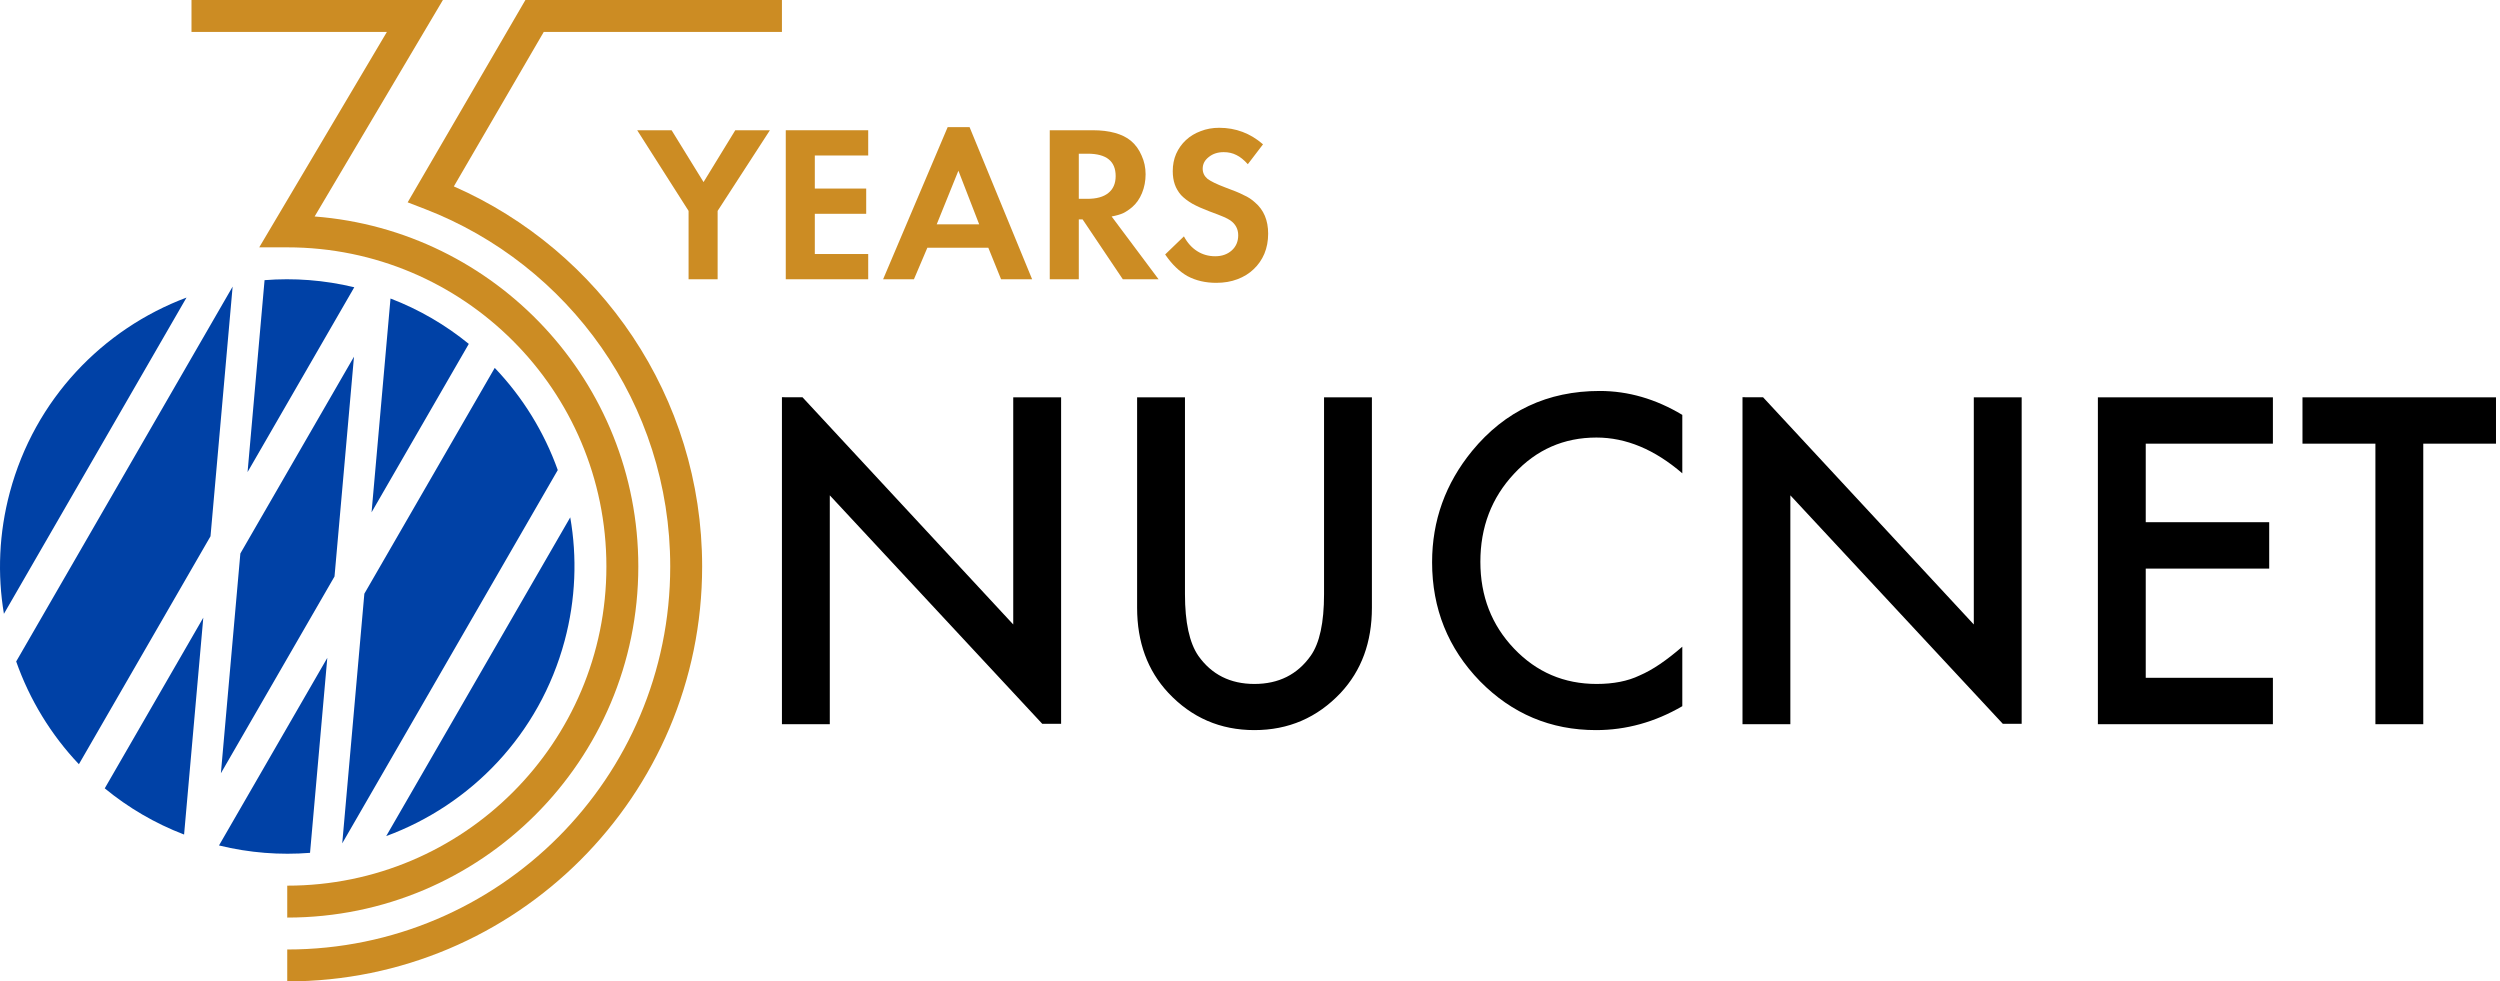 <svg width="484" height="190" viewBox="0 0 484 190" fill="none" xmlns="http://www.w3.org/2000/svg">
<path d="M241.578 31.79C240.828 30.954 240.093 30.363 239.372 30.017C238.651 29.642 237.829 29.455 236.907 29.455C235.753 29.455 234.787 29.772 234.009 30.406C233.23 31.012 232.841 31.761 232.841 32.655C232.841 33.434 233.144 34.083 233.749 34.602C234.384 35.092 235.537 35.654 237.209 36.288C237.988 36.577 238.666 36.836 239.242 37.067C239.819 37.298 240.324 37.528 240.756 37.759C241.218 37.961 241.621 38.177 241.967 38.408C242.313 38.638 242.645 38.898 242.962 39.186C244.663 40.628 245.514 42.647 245.514 45.242C245.514 46.654 245.269 47.952 244.779 49.134C244.288 50.288 243.596 51.282 242.703 52.119C241.837 52.955 240.785 53.604 239.545 54.065C238.334 54.526 236.979 54.757 235.479 54.757C233.374 54.757 231.515 54.325 229.9 53.459C228.314 52.566 226.872 51.167 225.575 49.264L229.208 45.761C229.871 47.001 230.722 47.952 231.76 48.615C232.798 49.278 233.966 49.61 235.263 49.61C236.561 49.61 237.628 49.235 238.464 48.486C239.3 47.736 239.718 46.755 239.718 45.544C239.718 44.333 239.199 43.367 238.161 42.647C237.873 42.445 237.426 42.214 236.82 41.954C236.215 41.695 235.321 41.349 234.139 40.916C232.841 40.426 231.745 39.936 230.851 39.446C229.958 38.927 229.222 38.364 228.646 37.759C228.098 37.125 227.694 36.433 227.435 35.683C227.175 34.933 227.045 34.083 227.045 33.131C227.045 31.92 227.262 30.81 227.694 29.801C228.155 28.763 228.79 27.869 229.597 27.119C230.405 26.369 231.356 25.793 232.452 25.389C233.547 24.956 234.744 24.74 236.042 24.74C239.242 24.74 242.068 25.807 244.519 27.941L241.578 31.79Z" fill="#CC8C23"/>
<path d="M224.296 54.065H217.376L209.59 42.473H208.855V54.065H203.232V25.216H211.58C213.195 25.216 214.622 25.389 215.862 25.735C217.102 26.081 218.126 26.585 218.933 27.249C219.827 27.998 220.519 28.95 221.009 30.103C221.528 31.228 221.788 32.439 221.788 33.736C221.788 35.034 221.557 36.245 221.096 37.37C220.634 38.494 220 39.403 219.192 40.095C218.616 40.585 218.039 40.974 217.462 41.262C216.886 41.522 216.136 41.738 215.213 41.911L224.296 54.065ZM210.499 38.494C212.287 38.494 213.642 38.119 214.564 37.37C215.516 36.62 215.992 35.524 215.992 34.083C215.992 31.199 214.19 29.757 210.585 29.757H208.855V38.494H210.499Z" fill="#CC8C23"/>
<path d="M179.534 47.967L176.939 54.065H170.97L183.47 24.61H187.708L199.819 54.065H193.807L191.341 47.967H179.534ZM185.546 33.045L181.35 43.425H189.568L185.546 33.045Z" fill="#CC8C23"/>
<path d="M157.748 30.103V36.505H167.696V41.392H157.748V49.178H168.085V54.065H152.125V25.216H168.085V30.103H157.748Z" fill="#CC8C23"/>
<path d="M123.361 25.216H130.022L136.207 35.25L142.349 25.216H149.053L138.932 40.83V54.065H133.309V40.83L123.361 25.216Z" fill="#CC8C23"/>
<path fill-rule="evenodd" clip-rule="evenodd" d="M151.382 140.2V76.903L155.367 76.914L196.163 120.897V76.921H205.43V140.124L201.781 140.129L160.648 95.896V140.2H151.382ZM337.347 140.2V76.903L341.332 76.914L382.128 120.897V76.921H391.395V140.124L387.746 140.129L346.613 95.896V140.2H337.347ZM229.41 76.921V115.036C229.41 120.473 230.272 124.449 231.995 126.962C234.567 130.596 238.186 132.413 242.853 132.413C247.545 132.413 251.178 130.596 253.75 126.962C255.473 124.531 256.335 120.555 256.335 115.036V76.921H265.601V117.659C265.601 124.326 263.586 129.818 259.556 134.135C255.022 138.943 249.454 141.348 242.853 141.348C236.251 141.348 230.696 138.943 226.189 134.135C222.159 129.818 220.144 124.326 220.144 117.659V76.921H229.41ZM325.694 80.322V91.634C320.338 87.016 314.797 84.708 309.07 84.708C302.76 84.708 297.444 87.044 293.122 91.716C288.774 96.361 286.6 102.044 286.6 108.765C286.6 115.405 288.774 121.006 293.122 125.569C297.47 130.132 302.799 132.413 309.11 132.413C312.371 132.413 315.141 131.867 317.421 130.774C318.694 130.227 320.013 129.49 321.379 128.561C322.744 127.632 324.182 126.511 325.694 125.2V136.717C320.391 139.804 314.823 141.348 308.99 141.348C300.214 141.348 292.724 138.192 286.52 131.88C280.342 125.514 277.254 117.837 277.254 108.847C277.254 100.787 279.839 93.601 285.009 87.29C291.372 79.557 299.604 75.691 309.706 75.691C315.221 75.691 320.55 77.235 325.694 80.322ZM440.034 85.896H415.416V101.101H439.318V110.077H415.416V131.225H440.034V140.2H406.15V76.921H440.034V85.896ZM469.145 85.896V140.2H459.879V85.896H445.76V76.921H483.224V85.896H469.145Z" fill="black"/>
<path fill-rule="evenodd" clip-rule="evenodd" d="M51.22 54.238C56.909 53.786 62.758 54.211 68.589 55.613L47.928 91.395L51.22 54.238ZM15.273 147.952C9.871 142.249 5.732 135.458 3.134 128.062L45.036 55.491L40.755 103.819L15.273 147.952ZM35.639 161.568C29.95 159.387 24.792 156.341 20.279 152.624L39.359 119.578L35.639 161.568ZM1.909 95.289C-0.218 103.228 -0.516 111.226 0.759 118.835L36.11 57.609C19.885 63.703 6.738 77.272 1.909 95.289ZM90.76 66.578C86.296 62.933 81.207 59.941 75.602 57.79L71.935 99.181L90.76 66.578ZM95.781 71.224C101.193 76.889 105.353 83.642 107.984 91.003L66.258 163.268L70.539 114.94L95.781 71.224ZM109.31 124.06C111.471 115.998 111.744 107.875 110.4 100.16L74.77 161.867C91.151 155.835 104.447 142.203 109.31 124.06ZM60.023 165.11C54.25 165.57 48.314 165.129 42.398 163.68L63.366 127.364L60.023 165.11ZM46.533 107.155L42.764 149.704L64.762 111.605L68.532 69.055L46.533 107.155Z" fill="#0041A6"/>
<path fill-rule="evenodd" clip-rule="evenodd" d="M151.382 0H101.719L78.922 39.173L82.302 40.477C110.068 51.195 129.756 78.14 129.756 109.675C129.756 150.625 96.559 183.821 55.61 183.821C55.609 183.821 55.609 183.821 55.609 183.821V190C55.609 190 55.609 190 55.61 190C99.972 190 135.935 154.037 135.935 109.675C135.935 76.78 116.163 48.511 87.865 36.089L105.272 6.179H151.382V0Z" fill="#CC8C23"/>
<path fill-rule="evenodd" clip-rule="evenodd" d="M85.747 0H37.073V6.179H74.903L50.188 47.886H55.61C89.735 47.886 117.398 75.55 117.398 109.675C117.398 143.8 89.735 171.463 55.61 171.463C55.609 171.463 55.609 171.463 55.609 171.463V177.642C55.609 177.642 55.609 177.642 55.61 177.642C93.147 177.642 123.577 147.212 123.577 109.675C123.577 73.921 95.971 44.616 60.911 41.911L85.747 0Z" fill="#CC8C23"/>
</svg>
